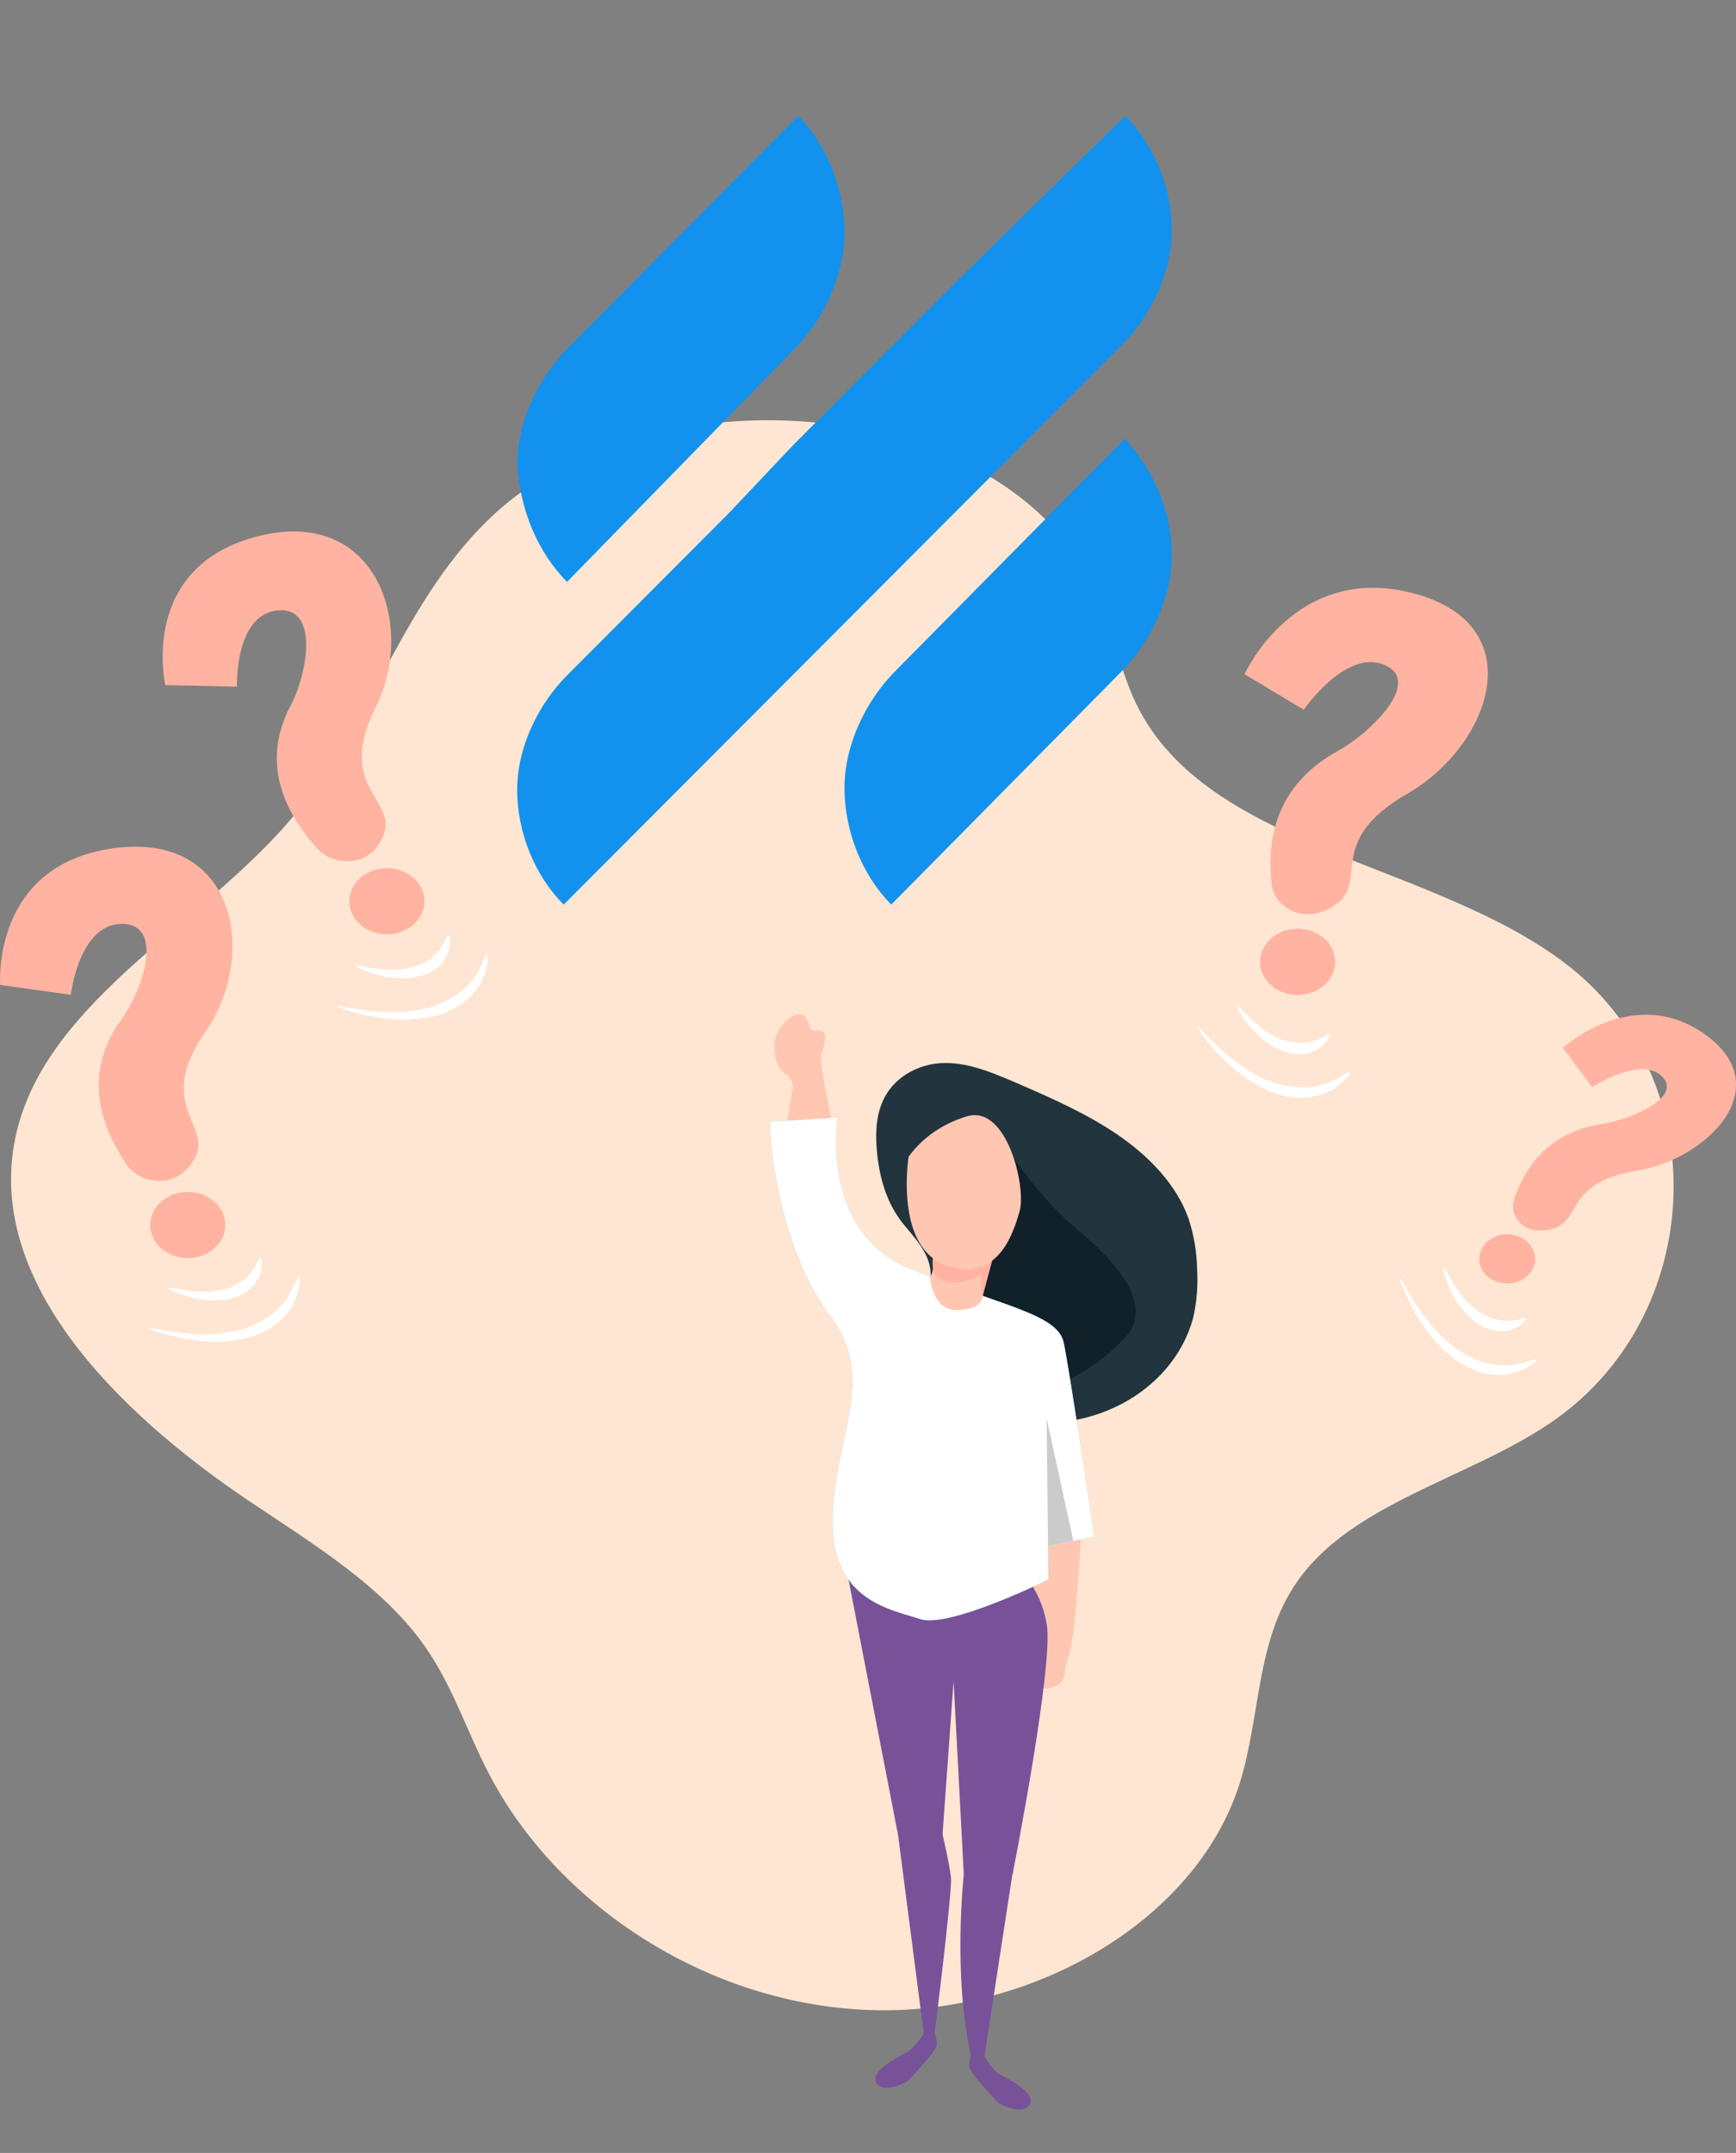 <svg width="480" height="595" viewBox="0 0 480 595" fill="none" xmlns="http://www.w3.org/2000/svg">
<rect x="0" y="0" width="480" height="595" fill="#808080" stroke="none"/>
<g clip-path="url(#clip0)">
<path d="M136.839 141.918C111.659 165.069 103.288 198.694 81.912 224.647C56.925 255.001 13.696 275.841 4.678 312.508C-5.204 352.887 31.744 389.904 69.01 414.916C86.955 426.972 106.23 438.597 117.906 455.605C125.209 466.25 129.093 478.396 134.943 489.721C153.502 525.868 194.515 553.451 239.504 555.462C284.493 557.473 330.493 531.301 342.68 493.113C348.632 474.444 347.144 453.554 358.672 437.087C373.756 415.486 405.433 408.823 428.342 393.466C472.161 364.112 474.581 298.231 433.01 266.406C396.563 238.533 335.593 234.881 315.103 196.373C309.549 185.938 307.97 174.203 303.109 163.508C277.815 107.892 180.25 101.999 136.839 141.918Z" fill="#FFE6D2"/>
<path d="M298.828 425.41C298.828 425.41 297.453 452.423 295.477 457.655C293.501 462.888 295.852 465.289 289.65 466.66C283.449 468.03 285.63 438.586 285.63 438.586L287.719 427.301L298.828 425.41Z" fill="#FFC6B2"/>
<path d="M233.984 433.266L248.33 507.23H260.596L263.663 464.62L266.491 518.116H279.95C279.95 518.116 291.524 459.518 289.389 448.733C288.803 445.177 287.531 441.736 285.629 438.558L233.984 433.266Z" fill="#785299"/>
<path d="M242.449 317.951C241.949 312.239 242.301 306.166 245.788 301.333C247.208 299.39 249.075 297.731 251.268 296.462C253.461 295.194 255.932 294.345 258.521 293.97C265.983 292.969 273.286 295.971 280.101 298.872C290.096 303.194 300.159 307.556 308.95 313.549C317.741 319.542 325.294 327.396 328.622 336.75C330.118 341.305 330.916 346.016 330.996 350.757C331.267 355.179 330.92 359.615 329.962 363.963C328.233 370.623 324.486 376.746 319.12 381.679C313.754 386.612 306.969 390.17 299.489 391.976C282.452 395.878 263.041 390.365 247.628 397.819C246.619 398.437 245.445 398.816 244.221 398.919C243.389 398.849 242.601 398.561 241.957 398.092C241.313 397.623 240.844 396.994 240.609 396.288C240.172 394.866 240.172 393.368 240.609 391.946C241.687 387.53 244.21 383.488 247.867 380.321C252.569 376.269 258.839 373.928 263.973 370.316C264.846 369.803 265.514 369.061 265.881 368.195C266.494 366.194 264.132 364.543 261.962 363.803C259.793 363.062 257.203 362.402 256.34 360.511C255.636 358.981 256.34 357.28 256.828 355.679C258.793 348.676 254.557 343.973 250.184 338.781C245.107 332.778 243.085 325.275 242.449 317.951Z" fill="#22343D"/>
<path d="M280.268 320.02C280.268 320.02 287.923 331.295 296.726 338.758C305.528 346.222 320.521 359.638 310.969 369.823C305.23 375.938 297.923 380.763 289.65 383.9L270.262 366.742V338.728L280.268 320.02Z" fill="#112129"/>
<path d="M213.076 310.007L231.566 308.797C231.566 308.797 226.376 340.412 251.613 350.677C276.851 360.941 292.377 363.082 294.092 371.006C295.807 378.93 302.486 424.661 302.486 424.661L289.776 427.273L289.39 391.906L289.878 436.517C289.878 436.517 262.347 450.123 254.419 447.442C246.491 444.761 229.851 442.53 230.249 419.799C230.646 397.068 242.743 380.981 229.613 363.683C216.483 346.385 212.735 318.201 213.076 310.007Z" fill="#68E1FD"/>
<path d="M213.076 310.007L231.566 308.797C231.566 308.797 226.376 340.412 251.613 350.677C276.851 360.941 292.377 363.082 294.092 371.006C295.807 378.93 302.486 424.661 302.486 424.661L289.776 427.273L289.39 391.906L289.878 436.517C289.878 436.517 262.347 450.123 254.419 447.442C246.491 444.761 229.851 442.53 230.249 419.799C230.646 397.068 242.743 380.981 229.613 363.683C216.483 346.385 212.735 318.201 213.076 310.007Z" fill="white"/>
<path d="M257.098 352.887C257.098 352.887 257.802 362.291 264.662 362.061C271.522 361.831 271.534 358.81 271.534 358.81L275.895 342.422L257.098 343.422C257.098 343.422 259.233 350.366 257.098 352.887Z" fill="#FFC6B2"/>
<path d="M257.952 347.723C257.952 347.723 257.089 352.565 260.622 353.936C264.154 355.306 269.844 353.586 271.219 352.205L271.537 358.768L274.717 346.812L257.952 347.723Z" fill="#FFB3A0"/>
<path d="M251.218 319.702C251.218 319.702 247.254 344.593 261.497 349.626C275.74 354.658 280.101 341.152 281.941 334.669C283.781 328.186 278.454 304.955 267.176 308.566C260.572 310.569 254.942 314.498 251.218 319.702V319.702Z" fill="#FFC6B2"/>
<path d="M217.745 309.707C217.745 309.707 219.074 301.003 219.108 300.843C219.225 300.035 219.091 299.214 218.719 298.468C218.346 297.723 217.75 297.08 216.995 296.611C215.632 295.71 214.133 293.609 214.133 288.757C214.133 286.59 215.297 284.343 216.801 282.707C217.467 281.982 218.199 281.377 218.927 280.952C220.233 280.189 221.523 280.006 222.379 280.753C223.165 281.439 223.5 282.5 224 284C224.5 285.5 225.529 284.616 227.035 284.825C229.273 285.135 227.547 290.138 227.035 291.828C226.524 293.519 229.784 308.946 229.784 308.946L217.745 309.707Z" fill="#FFC6B2"/>
<path d="M289.391 391.945L296.773 425.831L289.777 427.272L289.391 391.945Z" fill="#CBCBCB"/>
<path d="M266.541 517.5C266.541 517.5 263.303 545.826 268.539 568.347H272.185L280 517.5H266.541Z" fill="#785299"/>
<path d="M248.234 506.52L255.646 563.746L258.326 562.745C258.326 562.745 263.346 522.726 262.938 518.864C262.529 515.003 260.501 506.5 260.501 506.5L248.234 506.52Z" fill="#785299"/>
<path d="M268.451 568C268.065 569.106 267.924 570.273 268.039 571.429C268.285 573.079 276.05 581.155 276.05 581.155C276.05 581.155 282.41 584.928 284.641 581.684C286.871 578.44 278.059 574.138 276.309 573.237C274.559 572.336 272 568 272 568H268.451Z" fill="#785299"/>
<path d="M258.5 562C258.887 563.106 259.077 564.273 258.963 565.429C258.717 567.079 250.952 575.155 250.952 575.155C250.952 575.155 244.592 578.928 242.361 575.684C240.13 572.44 248.943 568.138 250.693 567.237C252.443 566.336 255.5 562 255.5 562H258.5Z" fill="#785299"/>
<path d="M87.536 234.319C88.878 235.875 90.743 237.019 92.865 237.59C94.987 238.161 97.259 238.13 99.359 237.5C101.983 236.68 104.482 234.689 106.004 230.917C110.081 220.913 92.635 217.761 103.857 195.541C115.079 173.32 104.436 139.795 71.305 148.208C38.174 156.622 45.704 189.338 45.704 189.338L65.513 189.768C65.513 189.768 64.842 169.939 76.689 168.698C88.535 167.458 84.81 186.657 80.403 194.9C70.692 213.089 81.595 227.596 87.536 234.319Z" fill="#FFB3A0"/>
<path d="M111.534 257.281C116.684 255.061 118.815 249.584 116.294 245.048C113.774 240.512 107.556 238.635 102.406 240.855C97.257 243.075 95.125 248.552 97.646 253.088C100.166 257.624 106.384 259.502 111.534 257.281Z" fill="#FFB3A0"/>
<path d="M34.87 321.64C35.972 323.337 37.652 324.686 39.671 325.498C41.691 326.309 43.949 326.541 46.126 326.162C48.841 325.652 51.612 323.961 53.691 320.409C59.222 310.925 42.389 305.822 56.825 285.092C71.261 264.363 65.696 229.886 31.599 234.399C-2.497 238.911 0.047 272.206 0.047 272.206L19.582 274.928C19.582 274.928 21.854 255.188 33.803 255.328C45.751 255.468 39.175 274.067 33.587 281.731C21.298 298.649 29.986 314.296 34.87 321.64Z" fill="#FFB3A0"/>
<path d="M52.695 347.662C58.413 347.286 62.702 342.899 62.275 337.863C61.848 332.826 56.867 329.049 51.149 329.425C45.432 329.801 41.143 334.188 41.57 339.224C41.997 344.261 46.978 348.038 52.695 347.662Z" fill="#FFB3A0"/>
<path d="M351.575 244.124C351.743 246.071 352.601 247.921 354.028 249.415C355.455 250.908 357.378 251.97 359.526 252.448C362.229 253.018 365.569 252.528 369.169 250.097C378.767 243.604 366.023 232.649 389.136 219.343C412.25 206.036 423.926 172.801 390.988 164.017C358.05 155.232 344.113 186.327 344.113 186.327L360.492 196.152C360.492 196.152 372.133 179.144 382.855 183.776C393.577 188.408 378.619 202.785 369.851 207.577C350.451 218.222 350.724 235.65 351.575 244.124Z" fill="#FFB3A0"/>
<path d="M368.434 269.188C370.554 264.495 367.954 259.178 362.627 257.31C357.3 255.443 351.263 257.733 349.143 262.426C347.023 267.118 349.623 272.436 354.95 274.303C360.277 276.17 366.314 273.88 368.434 269.188Z" fill="#FFB3A0"/>
<path d="M418.726 331.215C418.22 332.6 418.222 334.09 418.729 335.474C419.237 336.858 420.225 338.066 421.554 338.929C423.223 339.99 425.677 340.49 428.925 339.709C437.614 337.638 432.333 326.933 452.538 323.542C472.744 320.15 491.417 300.181 471.518 285.934C451.618 271.687 432.128 289.596 432.128 289.596L440.238 300.431C440.238 300.431 453.697 291.647 459.546 297.5C465.396 303.352 450.551 309.505 442.964 310.626C426.279 313.127 420.872 325.173 418.726 331.215Z" fill="#FFB3A0"/>
<path d="M423.103 351.761C425.516 348.663 424.622 344.429 421.105 342.303C417.588 340.177 412.78 340.965 410.366 344.062C407.953 347.16 408.847 351.395 412.364 353.521C415.881 355.647 420.689 354.859 423.103 351.761Z" fill="#FFB3A0"/>
<path d="M331.014 283.711C331.103 283.316 333.539 286.32 337.57 289.994C338.578 290.903 339.681 291.889 340.874 292.77C342.062 293.764 343.336 294.564 344.675 295.477C347.348 297.126 350.279 298.589 353.297 299.519C356.307 300.378 359.092 300.61 361.555 300.485C362.765 300.327 363.936 300.251 364.967 299.917C366.031 299.706 366.971 299.326 367.83 298.971C371.25 297.509 373.126 295.783 373.318 296.261C373.445 296.547 371.838 299.002 368.484 301.057C367.644 301.558 366.709 302.072 365.639 302.402C364.603 302.854 363.415 303.033 362.177 303.273C359.66 303.559 356.778 303.403 353.652 302.51C350.518 301.546 347.465 299.942 344.692 298.083C343.305 297.067 341.988 296.146 340.763 295.022C339.536 294.012 338.406 292.884 337.38 291.829C333.275 287.561 330.948 283.938 331.014 283.711Z" fill="white"/>
<path d="M341.909 277.765C342.076 277.431 343.468 279.266 345.807 281.527C346.971 282.677 348.392 283.838 349.975 284.932C351.563 285.961 353.317 286.887 355.146 287.496C356.971 288.059 358.673 288.239 360.189 288.203C361.689 288.099 363.009 287.816 364.065 287.377C366.189 286.546 367.385 285.538 367.607 285.999C367.777 286.327 366.908 288.117 364.825 289.616C363.792 290.384 362.428 290.944 360.83 291.231C359.219 291.448 357.364 291.343 355.369 290.726C353.372 290.064 351.448 288.955 349.732 287.673C348.021 286.329 346.517 284.848 345.329 283.37C342.937 280.439 341.776 277.998 341.909 277.765Z" fill="white"/>
<path d="M93.023 278.053C92.866 277.681 96.597 278.702 102.012 279.339C103.362 279.491 104.832 279.65 106.315 279.67C107.859 279.786 109.362 279.694 110.982 279.656C114.115 279.438 117.349 278.919 120.345 277.916C123.291 276.86 125.69 275.426 127.619 273.889C128.509 273.056 129.417 272.311 130.06 271.44C130.801 270.648 131.344 269.791 131.836 269.002C133.763 265.821 134.282 263.325 134.717 263.602C134.987 263.761 135.111 266.692 133.582 270.317C133.192 271.214 132.732 272.176 132.055 273.067C131.476 274.039 130.614 274.876 129.748 275.793C127.87 277.492 125.437 279.044 122.376 280.14C119.267 281.183 115.851 281.659 112.515 281.763C110.794 281.746 109.188 281.765 107.538 281.564C105.952 281.459 104.376 281.201 102.928 280.942C97.105 279.865 93.103 278.276 93.023 278.053Z" fill="white"/>
<path d="M98.415 266.873C98.356 266.504 100.556 267.184 103.774 267.659C105.391 267.915 107.222 268.031 109.146 267.997C111.036 267.909 113.002 267.638 114.843 267.068C116.654 266.462 118.142 265.616 119.354 264.704C120.511 263.745 121.42 262.746 122.022 261.774C123.264 259.861 123.648 258.345 124.097 258.591C124.427 258.758 124.764 260.719 123.945 263.151C123.552 264.377 122.77 265.627 121.638 266.791C120.456 267.906 118.887 268.902 116.906 269.563C114.897 270.189 112.687 270.409 110.546 270.366C108.372 270.271 106.286 269.944 104.46 269.435C100.809 268.447 98.442 267.14 98.415 266.873Z" fill="white"/>
<path d="M41.023 367.069C40.865 366.696 44.596 367.716 50.012 368.349C51.362 368.5 52.833 368.658 54.315 368.678C55.86 368.792 57.362 368.699 58.982 368.66C62.115 368.441 65.349 367.92 68.344 366.915C71.29 365.857 73.687 364.422 75.615 362.884C76.506 362.05 77.413 361.305 78.056 360.433C78.796 359.641 79.338 358.783 79.83 357.994C81.755 354.812 82.272 352.316 82.707 352.592C82.978 352.751 83.104 355.682 81.577 359.308C81.187 360.205 80.728 361.168 80.051 362.059C79.473 363.031 78.612 363.869 77.746 364.786C75.869 366.486 73.437 368.04 70.376 369.137C67.268 370.182 63.852 370.66 60.516 370.767C58.796 370.751 57.189 370.771 55.539 370.571C53.953 370.467 52.377 370.21 50.929 369.951C45.106 368.878 41.102 367.292 41.023 367.069Z" fill="white"/>
<path d="M46.407 355.886C46.348 355.518 48.549 356.196 51.767 356.669C53.383 356.924 55.215 357.039 57.139 357.004C59.029 356.915 60.994 356.643 62.835 356.072C64.645 355.465 66.133 354.617 67.344 353.705C68.502 352.745 69.409 351.745 70.01 350.773C71.251 348.859 71.635 347.343 72.084 347.588C72.414 347.755 72.752 349.716 71.934 352.149C71.543 353.375 70.761 354.625 69.63 355.79C68.448 356.906 66.88 357.903 64.9 358.565C62.891 359.192 60.681 359.413 58.54 359.372C56.366 359.279 54.28 358.953 52.454 358.445C48.802 357.459 46.434 356.153 46.407 355.886Z" fill="white"/>
<path d="M387.008 353.177C387.192 352.817 388.807 356.331 391.8 360.889C392.552 362.021 393.375 363.249 394.312 364.398C395.217 365.656 396.253 366.748 397.323 367.964C399.504 370.224 401.98 372.368 404.674 374.019C407.377 375.597 410.017 376.513 412.434 377.003C413.645 377.149 414.799 377.366 415.88 377.298C416.963 377.357 417.968 377.222 418.888 377.092C422.564 376.524 424.81 375.317 424.877 375.827C424.929 376.137 422.763 378.116 419.004 379.275C418.066 379.552 417.033 379.818 415.915 379.873C414.799 380.053 413.603 379.931 412.345 379.857C409.836 379.51 407.083 378.644 404.276 377.003C401.479 375.292 398.918 372.982 396.694 370.493C395.601 369.164 394.554 367.945 393.647 366.552C392.708 365.27 391.893 363.897 391.161 362.621C388.243 357.468 386.888 353.381 387.008 353.177Z" fill="white"/>
<path d="M399.037 350.117C399.281 349.834 400.175 351.957 401.879 354.727C402.722 356.13 403.811 357.608 405.073 359.06C406.356 360.451 407.826 361.782 409.446 362.827C411.074 363.825 412.679 364.421 414.157 364.763C415.635 365.034 416.985 365.087 418.116 364.923C420.38 364.645 421.788 363.966 421.889 364.467C421.973 364.827 420.687 366.346 418.298 367.281C417.106 367.769 415.646 367.973 414.026 367.854C412.412 367.665 410.641 367.104 408.862 366.011C407.09 364.874 405.502 363.323 404.158 361.655C402.833 359.929 401.744 358.12 400.959 356.394C399.37 352.962 398.85 350.308 399.037 350.117Z" fill="white"/>
<path fill-rule="evenodd" clip-rule="evenodd" d="M219.728 96.409L156.772 160.819C148.904 152.767 143.985 141.697 143 128.613C143 116.537 148.902 104.46 156.772 96.409L220.713 32C228.583 40.052 233.5 52.127 233.5 64.204C233.5 76.281 227.599 88.358 219.73 96.409H219.728ZM247.423 185.591L311.07 121.181C319.026 130.239 324 141.31 324 153.386C324 165.463 318.031 177.54 310.077 185.591L246.428 250C238.472 241.948 233.5 229.871 233.5 217.796C233.5 205.719 239.466 193.642 247.423 185.591V185.591ZM245.862 96.409L264.655 77.582L311.141 32C319.054 39.928 323.999 51.819 323.999 63.71C323.999 75.601 318.065 87.491 310.151 95.418L264.655 141L245.862 159.827L219.159 186.582L200.367 205.409L155.859 250C147.945 242.073 143 230.181 143 218.29C143 206.399 148.935 194.508 156.847 186.582L201.355 141.99L219.158 123.163L245.862 96.409Z" fill="#1292EE"/>
</g>
<defs>
<clipPath id="clip0">
<rect width="480" height="595" fill="white"/>
</clipPath>
</defs>
</svg>
